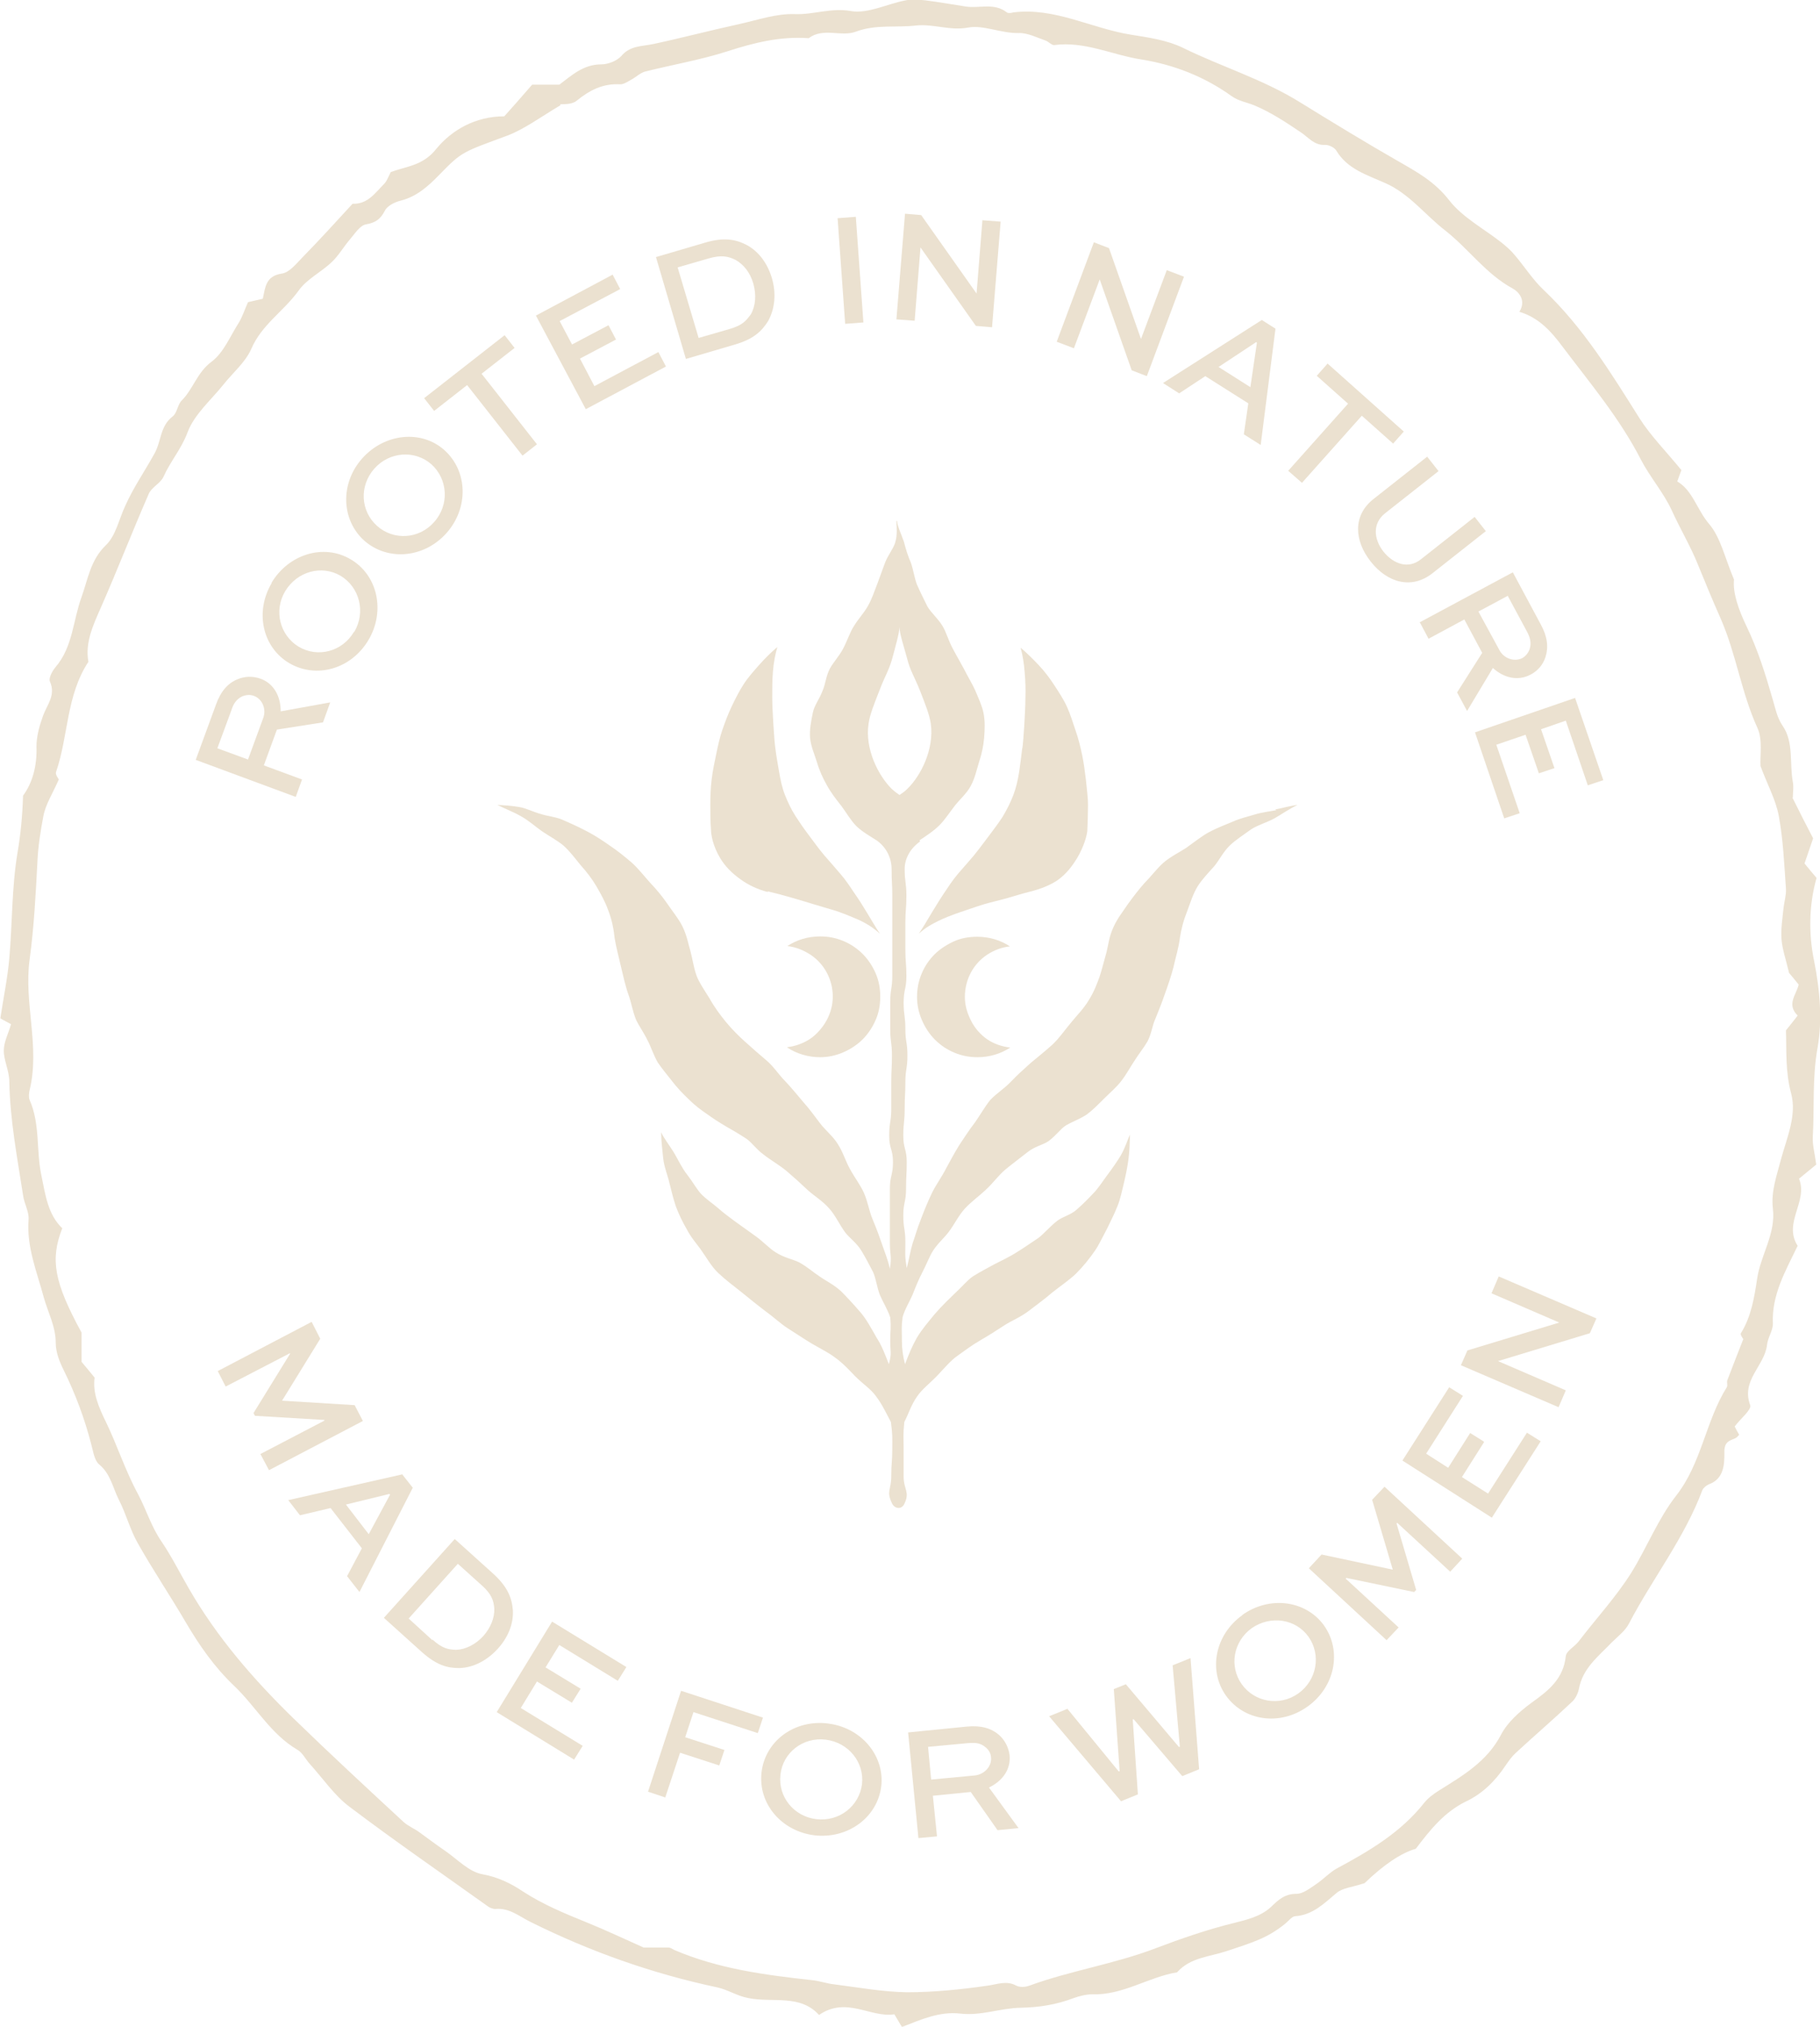 <svg viewBox="0 0 52.91 58.89" xmlns="http://www.w3.org/2000/svg" data-name="Layer 2" id="Layer_2">
  <defs>
    <style>
      .cls-1 {
        fill: #ebe1d0;
      }
    </style>
  </defs>
  <g data-name="Layer 1" id="Layer_1-2">
    <g>
      <g>
        <path d="M8.58,23.15l-2.89-1.07.59-1.61c.14-.39.35-.62.62-.73.21-.09.44-.1.67-.02.39.14.59.51.59.95l1.44-.26-.21.58-1.34.21-.38,1.04,1.11.41-.18.5ZM6.31,21.74l.9.33.44-1.2c.1-.26-.02-.56-.27-.65-.11-.04-.22-.03-.33.01-.19.09-.27.24-.32.4l-.41,1.11Z" class="cls-1"></path>
        <path d="M7.89,16.94c.5-.84,1.52-1.15,2.3-.69.79.46,1.02,1.51.52,2.35-.5.84-1.51,1.13-2.3.67-.78-.46-1.01-1.49-.51-2.33ZM10.3,18.36c.34-.58.15-1.3-.4-1.63-.55-.32-1.26-.13-1.61.45-.34.57-.15,1.28.39,1.61.55.33,1.27.15,1.61-.43Z" class="cls-1"></path>
        <path d="M10.53,13.32c.65-.73,1.72-.84,2.39-.24.68.61.71,1.68.06,2.41-.65.73-1.71.82-2.39.22-.67-.6-.71-1.66-.06-2.39ZM12.62,15.17c.45-.5.4-1.25-.08-1.68-.48-.42-1.22-.37-1.66.13-.44.5-.4,1.23.08,1.66.48.43,1.22.39,1.66-.11Z" class="cls-1"></path>
        <path d="M12.33,11.57l2.34-1.83.29.37-.96.75,1.61,2.05-.42.33-1.61-2.05-.96.75-.29-.37Z" class="cls-1"></path>
        <path d="M17.92,9.86l-1.06.56.42.8,1.86-.99.22.42-2.33,1.24-1.45-2.72,2.23-1.19.22.42-1.76.93.36.68,1.06-.56.22.42Z" class="cls-1"></path>
        <path d="M19.94,10.43l-.87-2.96,1.43-.42c.54-.16.88-.1,1.21.07.35.19.6.53.73.96.13.44.09.89-.11,1.25-.19.3-.42.52-.96.68l-1.43.42ZM21.21,9.56c.38-.11.48-.24.62-.43.14-.25.16-.57.07-.89-.09-.31-.27-.55-.52-.69-.21-.1-.4-.15-.78-.04l-.9.26.61,2.05.9-.26Z" class="cls-1"></path>
        <path d="M24.57,9.41l-.22-3.07.53-.04.22,3.07-.53.04Z" class="cls-1"></path>
        <path d="M29.09,6.44l-.25,3.07-.47-.04-1.61-2.28h0s-.17,2.13-.17,2.13l-.53-.04.25-3.07.47.04,1.61,2.28h0s.17-2.13.17-2.13l.53.04Z" class="cls-1"></path>
        <path d="M34.42,8.04l-1.08,2.89-.44-.17-.93-2.64h0s-.75,2-.75,2l-.5-.19,1.08-2.89.44.17.93,2.64h0s.75-2,.75-2l.5.19Z" class="cls-1"></path>
        <path d="M36.67,9.29l.41.26-.43,3.38-.49-.31.13-.9-1.25-.79-.76.5-.47-.3,2.87-1.83ZM35.42,10.66l.93.59.19-1.29-.02-.02-1.09.72Z" class="cls-1"></path>
        <path d="M38.59,10.56l2.22,1.98-.31.35-.91-.81-1.74,1.95-.4-.35,1.74-1.95-.91-.81.31-.35Z" class="cls-1"></path>
        <path d="M43.2,15.43l-1.56,1.23c-.6.47-1.3.28-1.79-.34-.49-.62-.52-1.35.08-1.82l1.56-1.23.33.42-1.56,1.23c-.36.29-.33.74-.04,1.11.3.37.73.51,1.09.22l1.56-1.23.33.42Z" class="cls-1"></path>
        <path d="M41.26,18.09l2.72-1.46.81,1.51c.2.36.23.67.14.95-.07.22-.22.4-.43.51-.37.2-.78.1-1.1-.19l-.75,1.25-.29-.54.73-1.15-.52-.97-1.04.56-.25-.47ZM43.82,17.32l-.84.45.61,1.12c.13.25.44.35.67.23.1-.06.17-.15.21-.26.06-.2,0-.36-.08-.51l-.56-1.04Z" class="cls-1"></path>
        <path d="M44.74,22.48l-.39-1.13-.85.29.68,1.99-.45.15-.85-2.5,2.91-1,.82,2.39-.45.15-.64-1.88-.72.25.39,1.13-.45.15Z" class="cls-1"></path>
      </g>
      <g>
        <path d="M7.57,42.25l1.86-.97v-.02s-2.02-.12-2.02-.12l-.04-.08,1.06-1.72v-.02s-1.87.97-1.87.97l-.23-.45,2.73-1.43.25.49-1.11,1.8h0s2.11.13,2.11.13l.24.46-2.73,1.43-.25-.47Z" class="cls-1"></path>
        <path d="M11.7,42.85l.3.38-1.55,3.03-.36-.46.43-.81-.91-1.17-.89.21-.34-.44,3.32-.75ZM10.05,43.71l.67.87.62-1.15-.02-.02-1.27.31Z" class="cls-1"></path>
        <path d="M11.16,47.01l2.06-2.29,1.11,1c.42.38.55.7.58,1.07.02.4-.14.79-.44,1.12-.31.34-.71.55-1.12.56-.36,0-.66-.09-1.08-.46l-1.11-1ZM12.57,47.64c.29.26.45.29.69.3.28-.01.57-.16.79-.4.21-.24.33-.52.32-.8-.02-.24-.08-.42-.37-.68l-.69-.62-1.43,1.59.69.63Z" class="cls-1"></path>
        <path d="M16.63,49.48l-1.02-.62-.47.77,1.8,1.1-.25.4-2.25-1.38,1.61-2.63,2.16,1.32-.25.4-1.7-1.04-.4.65,1.02.62-.25.4Z" class="cls-1"></path>
        <path d="M18.84,52.06l.96-2.93,2.38.78-.15.45-1.87-.61-.24.73,1.14.37-.15.45-1.14-.37-.43,1.3-.51-.17Z" class="cls-1"></path>
        <path d="M24.06,50.08c.97.11,1.66.93,1.56,1.82-.11.91-.97,1.54-1.94,1.43-.97-.12-1.65-.93-1.54-1.84.11-.9.95-1.53,1.93-1.41ZM23.73,52.86c.67.08,1.25-.38,1.33-1.02.07-.63-.39-1.21-1.06-1.29-.66-.08-1.24.38-1.31,1.01-.08.64.38,1.22,1.04,1.3Z" class="cls-1"></path>
        <path d="M26.7,53.41l-.3-3.07,1.71-.17c.41-.04.71.05.93.24.17.15.28.36.31.59.04.41-.2.75-.6.94l.86,1.18-.61.06-.78-1.11-1.1.11.12,1.18-.53.05ZM26.98,50.76l.09.95,1.27-.12c.28-.03.5-.27.47-.53-.01-.12-.07-.22-.16-.29-.16-.14-.33-.13-.5-.12l-1.18.11Z" class="cls-1"></path>
        <path d="M31.02,49.64l1.5,1.83h.03s-.17-2.39-.17-2.39l.35-.14,1.54,1.82h.03s-.21-2.37-.21-2.37l.52-.21.25,3.23-.49.2-1.41-1.65h-.03s.15,2.18.15,2.18l-.49.2-2.09-2.47.54-.22Z" class="cls-1"></path>
        <path d="M36.11,46.93c.8-.57,1.85-.43,2.38.3.53.75.32,1.79-.48,2.36-.8.57-1.84.42-2.37-.32-.52-.73-.32-1.77.48-2.34ZM37.74,49.21c.55-.39.67-1.13.3-1.65-.37-.52-1.1-.63-1.65-.25-.54.39-.66,1.11-.29,1.63.37.52,1.1.65,1.64.27Z" class="cls-1"></path>
        <path d="M42.16,45.67l-1.54-1.42-.02.02.57,1.93-.06.06-1.97-.41-.02.02,1.54,1.42-.35.37-2.26-2.09.37-.4,2.07.44h0s-.6-2.03-.6-2.03l.36-.38,2.26,2.09-.36.39Z" class="cls-1"></path>
        <path d="M43.14,41.91l-.64,1.01.76.48,1.13-1.77.4.25-1.42,2.22-2.6-1.66,1.36-2.13.4.25-1.07,1.68.64.41.64-1.01.4.25Z" class="cls-1"></path>
        <path d="M43.57,37.09l2.84,1.22-.19.43-2.67.81h0s1.97.85,1.97.85l-.21.49-2.84-1.22.19-.43,2.67-.81h0s-1.97-.85-1.97-.85l.21-.49Z" class="cls-1"></path>
      </g>
      <g>
        <path d="M37.11,23.54c-.2.04-.42.06-.64.13-.2.06-.42.11-.62.2-.13.06-.4.15-.72.32-.2.11-.41.28-.65.45-.2.13-.45.25-.66.43-.19.17-.35.39-.54.58-.17.19-.33.4-.49.62-.14.21-.31.42-.42.67-.13.28-.15.52-.2.72-.07.24-.12.46-.2.71-.07.19-.15.42-.31.68-.16.27-.36.46-.52.66-.2.24-.35.46-.54.64-.22.2-.44.37-.64.54-.2.18-.39.35-.57.54-.19.2-.42.34-.6.53-.17.21-.3.45-.45.66-.17.22-.31.44-.45.65-.15.24-.27.47-.39.69-.13.25-.29.47-.4.69-.13.27-.23.52-.31.73-.14.35-.21.62-.26.75-.06.2-.1.45-.17.72-.06-.38-.04-.38-.04-.76s-.06-.39-.06-.77.08-.39.08-.78.02-.39.02-.77-.1-.39-.1-.77.04-.39.04-.78.02-.39.02-.77.06-.39.06-.78-.06-.39-.06-.77-.05-.39-.05-.77.08-.39.08-.77-.03-.39-.03-.78,0-.39,0-.77.03-.39.03-.78-.05-.39-.05-.78c0-.32.18-.61.45-.8l-.02-.03c.19-.13.4-.26.58-.44.17-.17.3-.38.45-.57.15-.19.34-.35.46-.57.12-.22.17-.46.24-.69.08-.24.13-.47.15-.71.02-.24.03-.49-.02-.73-.04-.2-.14-.41-.24-.65-.09-.2-.21-.39-.32-.61-.1-.19-.22-.39-.33-.6-.13-.24-.19-.48-.3-.66-.14-.23-.33-.38-.44-.57-.1-.2-.2-.4-.31-.65-.07-.2-.1-.42-.17-.62-.09-.2-.15-.41-.2-.6-.08-.24-.19-.45-.2-.61h-.02c0,.17.04.39-.04.64-.06.18-.21.36-.29.57-.07.2-.15.4-.22.6-.1.26-.17.47-.28.66-.11.2-.27.36-.41.59-.11.17-.18.4-.31.65-.11.21-.28.39-.38.57-.12.22-.13.46-.22.66-.09.24-.24.42-.28.63-.05.24-.1.5-.08.73.02.24.13.48.2.71.07.24.17.46.29.67.12.22.27.41.42.6.15.2.27.42.44.59.18.17.4.29.6.42h0c.27.2.42.5.42.83,0,.39.02.39.02.77s0,.39,0,.77,0,.39,0,.78,0,.39,0,.77-.06.39-.06.78,0,.39,0,.77.05.39.05.77-.02.39-.02.78,0,.39,0,.77-.06.39-.06.78.11.39.11.77-.09.39-.09.78,0,.39,0,.77,0,.39,0,.78.06.39,0,.77c-.06-.28-.16-.51-.23-.72-.04-.12-.13-.38-.28-.74-.09-.21-.13-.49-.25-.76-.1-.22-.27-.44-.4-.68-.13-.23-.2-.49-.35-.72-.13-.22-.35-.39-.52-.61-.15-.2-.31-.42-.49-.62-.17-.2-.33-.4-.52-.6-.19-.19-.33-.42-.54-.6-.2-.17-.41-.35-.63-.55-.19-.17-.38-.36-.57-.59-.16-.2-.32-.41-.47-.68-.17-.27-.3-.46-.37-.65-.09-.25-.11-.46-.18-.72-.06-.19-.09-.42-.23-.71-.12-.24-.3-.45-.44-.66-.16-.23-.32-.42-.5-.61-.18-.2-.35-.42-.53-.58-.21-.18-.42-.35-.63-.49-.24-.17-.46-.31-.67-.42-.32-.17-.59-.28-.72-.34-.21-.09-.43-.1-.64-.17-.22-.06-.42-.17-.62-.2-.23-.04-.43-.05-.63-.06.24.12.46.2.67.32.24.13.42.3.62.44.22.15.45.27.63.42.2.18.35.39.5.57.18.2.33.4.45.6.14.24.26.46.34.68.13.33.17.59.2.85.04.25.11.5.19.85.06.24.11.51.23.84.06.17.1.42.2.67.09.19.23.38.34.61.1.19.17.42.29.63.13.19.28.37.43.56.13.17.3.35.47.51.2.2.37.32.53.43.18.13.35.24.57.37.16.09.35.2.58.35.16.11.29.31.5.46.2.16.44.29.67.48.2.17.4.35.61.55.2.18.44.32.63.54.18.2.29.46.46.69.12.16.33.3.47.53.11.18.22.39.34.62.09.2.11.44.2.67.09.21.22.41.3.65.03.34,0,.34,0,.68s.05.35-.04.68c-.11-.28-.2-.53-.35-.76-.16-.28-.3-.54-.46-.73-.24-.28-.45-.5-.58-.63-.22-.2-.44-.3-.61-.42-.2-.13-.37-.29-.61-.42-.18-.09-.43-.13-.68-.29-.18-.11-.35-.3-.57-.46-.18-.13-.38-.27-.6-.43-.16-.12-.33-.24-.51-.4-.15-.13-.34-.25-.5-.42-.13-.15-.24-.35-.38-.53-.16-.2-.26-.42-.37-.61-.14-.24-.32-.46-.4-.64,0,.25.04.54.06.76.03.26.13.49.18.71.06.25.12.48.19.69.09.24.2.46.31.65.13.25.29.43.4.58.18.25.31.5.52.7s.43.36.68.56c.21.17.43.35.68.54.25.18.45.37.65.5.27.17.49.32.69.44.25.15.49.26.7.42.2.14.38.33.59.55.21.21.46.37.61.59.18.24.3.51.42.73.05.39.04.4.04.79s-.03.39-.03.79-.15.42.02.78c.08.17.28.19.36.02.17-.35-.02-.41-.02-.8v-.79c0-.39-.02-.39.02-.79.12-.23.2-.5.37-.74.15-.22.38-.39.59-.61.21-.22.38-.43.58-.57.21-.15.42-.31.68-.46.21-.12.43-.26.69-.43.2-.13.46-.23.71-.42s.48-.36.69-.54c.24-.19.48-.35.68-.54.2-.2.39-.43.56-.68.11-.16.21-.38.35-.64.09-.19.2-.4.3-.65.08-.2.13-.44.19-.69.05-.22.1-.45.13-.7.03-.23.03-.43.04-.68-.08.17-.13.36-.27.61-.11.18-.25.38-.4.58-.14.19-.26.38-.4.52-.16.17-.31.32-.47.46-.17.16-.41.21-.57.33-.22.17-.38.37-.55.5-.24.16-.44.3-.62.41-.25.16-.46.25-.65.35-.24.13-.43.23-.64.36-.17.12-.31.3-.53.5-.13.13-.35.33-.59.61-.16.2-.35.41-.51.68-.13.23-.23.47-.34.76q-.09-.34-.09-.68c0-.35-.02-.35.02-.69.07-.24.2-.44.29-.65.09-.23.18-.45.28-.64.12-.23.2-.45.31-.63.14-.22.33-.38.45-.54.17-.22.29-.48.47-.68.19-.21.42-.37.61-.55.21-.19.37-.42.57-.59.23-.19.45-.35.65-.51.21-.17.45-.21.61-.32.23-.17.35-.36.51-.46.23-.13.42-.19.61-.32.15-.11.3-.26.5-.46.17-.17.35-.32.49-.5.15-.19.26-.4.38-.58.13-.21.28-.39.39-.58.12-.23.14-.47.23-.66.1-.25.19-.47.25-.65.12-.33.21-.6.27-.83.08-.35.16-.6.19-.86.04-.26.1-.5.23-.83.08-.21.15-.45.29-.68.13-.2.3-.38.48-.58.15-.18.26-.42.46-.61.17-.16.39-.3.61-.46.2-.13.46-.2.68-.32.21-.12.42-.27.67-.39-.2.02-.42.09-.65.13ZM26.15,23.1c-.06-.04-.13-.09-.23-.18-.39-.39-.78-1.16-.67-1.89.04-.28.17-.59.31-.95.17-.45.28-.59.38-.95.09-.34.2-.71.21-.91,0,.2.13.57.22.91.09.36.2.5.38.95.14.36.27.68.31.95.1.73-.28,1.5-.68,1.89-.09.09-.17.14-.23.18Z" class="cls-1"></path>
        <path d="M29.72,21.72c-.03.26-.06.49-.09.7-.04.25-.09.47-.17.68s-.18.41-.31.63c-.11.17-.25.36-.41.57-.13.17-.26.35-.43.56-.14.16-.29.34-.46.53-.16.19-.29.39-.41.57-.14.21-.26.41-.37.59-.14.24-.25.42-.36.58.13-.11.24-.21.57-.37.16-.08.36-.16.65-.26.19-.06.4-.14.66-.22.2-.06.43-.11.68-.18.21-.06.43-.13.67-.19.32-.08.59-.19.8-.33.27-.19.44-.43.57-.64.21-.35.29-.68.3-.8.01-.25.02-.5.02-.74,0-.25-.04-.5-.06-.73-.03-.25-.06-.49-.11-.73s-.11-.48-.19-.71-.15-.47-.25-.69-.24-.43-.37-.63-.28-.4-.45-.58-.34-.35-.53-.51c.06.21.1.46.12.73.02.24.03.49.02.74,0,.26-.02.51-.03.74-.02.33-.04.59-.06.73Z" class="cls-1"></path>
        <path d="M29.36,27.5c-.27-.18-.6-.28-.95-.28-.24,0-.47.04-.67.13s-.41.22-.57.38-.29.35-.38.57-.13.43-.13.67.05.46.14.67.22.41.38.57.35.29.57.38.43.13.67.13c.35,0,.67-.1.95-.28-.25-.03-.48-.11-.67-.24s-.36-.32-.47-.54-.18-.44-.18-.69.06-.49.17-.7.28-.4.48-.53.43-.22.67-.24Z" class="cls-1"></path>
        <path d="M22.32,25.9c.25.06.47.12.68.18.25.07.47.14.67.2.26.08.48.14.67.2.28.1.49.19.65.26.33.16.46.28.59.39-.11-.16-.23-.37-.37-.6-.11-.18-.23-.38-.38-.59-.12-.18-.25-.38-.41-.56-.17-.2-.32-.37-.46-.53-.17-.2-.3-.39-.43-.56-.16-.21-.29-.4-.4-.57-.14-.22-.23-.42-.31-.62s-.13-.43-.17-.67c-.03-.2-.08-.43-.11-.69-.02-.14-.04-.41-.06-.74-.01-.22-.03-.48-.03-.74s0-.5.02-.74c.02-.27.07-.52.13-.72-.19.16-.36.33-.52.51s-.33.37-.46.57-.24.42-.35.65-.19.45-.27.68-.13.47-.18.71-.1.47-.13.72-.04.48-.04.74,0,.49.02.74c0,.12.05.46.27.82.13.22.33.43.6.62.21.15.47.28.78.36Z" class="cls-1"></path>
        <path d="M22.89,30.44c.27.18.61.28.95.28.24,0,.46-.05.67-.14s.41-.22.57-.38.29-.36.38-.57.13-.43.13-.67-.04-.46-.13-.67-.22-.41-.38-.57-.35-.29-.57-.38-.43-.13-.67-.13c-.35,0-.68.1-.95.28.25.03.47.12.67.25s.37.32.48.53.17.44.17.69-.07.49-.18.69-.28.4-.47.53-.43.22-.68.25Z" class="cls-1"></path>
      </g>
      <path d="M52.11,23.18c.23.46.41.82.6,1.18-.08.24-.16.47-.25.73.12.15.24.29.35.42-.23.81-.23,1.65-.07,2.42.17.85.24,1.71.1,2.51-.16.88-.09,1.74-.14,2.61-.01.23.06.47.1.79-.11.09-.28.23-.5.41.27.66-.47,1.28-.04,1.95-.35.73-.76,1.42-.72,2.27,0,.2-.15.4-.17.61-.07.61-.76,1.02-.49,1.75.05.13-.29.4-.45.62.04.08.08.16.13.24-.03.03-.06.08-.11.1-.19.08-.33.11-.32.43,0,.3,0,.75-.45.91-.07.03-.16.1-.19.17-.52,1.39-1.45,2.57-2.13,3.87-.11.22-.33.38-.51.56-.38.4-.84.74-.95,1.35-.03.14-.11.3-.22.39-.53.5-1.08.97-1.62,1.47-.11.1-.2.23-.29.36-.3.45-.67.82-1.16,1.05-.61.3-1.02.8-1.45,1.37q-.65.19-1.49,1c-.37.12-.65.14-.82.29-.36.3-.68.63-1.19.67-.1,0-.2.14-.3.22-.51.41-.9.53-1.72.8-.48.16-1.04.18-1.42.61-.84.14-1.58.67-2.47.64-.18,0-.37.05-.54.11-.5.19-1,.27-1.54.28-.58.01-1.15.24-1.75.17-.6-.07-1.14.17-1.7.39-.07-.12-.13-.22-.22-.37-.69.11-1.39-.53-2.19.02-.55-.61-1.35-.35-2.05-.49-.33-.06-.59-.24-.9-.31-1.89-.4-3.7-1.04-5.43-1.9-.33-.16-.62-.42-1.03-.38-.08,0-.18-.04-.25-.1-1.33-.95-2.68-1.88-3.99-2.87-.44-.33-.77-.82-1.15-1.24-.13-.14-.21-.33-.37-.42-.78-.46-1.2-1.25-1.83-1.85-.57-.54-1.01-1.17-1.41-1.85-.45-.77-.95-1.51-1.39-2.29-.23-.4-.34-.85-.55-1.26-.18-.35-.24-.76-.58-1.04-.14-.12-.17-.38-.23-.59-.19-.74-.46-1.46-.8-2.15-.12-.24-.23-.52-.23-.79,0-.48-.23-.89-.35-1.33-.2-.74-.5-1.46-.44-2.25.02-.23-.13-.47-.16-.71-.17-1.1-.38-2.19-.4-3.31,0-.3-.16-.6-.16-.89,0-.26.14-.51.21-.77-.17-.09-.28-.15-.31-.17.09-.6.21-1.17.26-1.74.09-1.03.07-2.07.24-3.08.09-.53.14-1.04.16-1.65.28-.38.41-.88.39-1.43,0-.3.09-.61.19-.89.12-.33.38-.6.2-1-.04-.1.07-.3.16-.41.51-.59.51-1.36.76-2.04.19-.53.26-1.08.71-1.51.29-.28.38-.76.56-1.14.24-.54.57-1.01.85-1.52.2-.35.16-.8.53-1.08.13-.1.14-.34.26-.46.34-.34.45-.82.87-1.13.35-.26.54-.74.79-1.13.11-.18.17-.38.27-.6.12-.03.27-.06.43-.1.07-.32.08-.66.55-.73.23-.03.44-.31.63-.5.49-.5.96-1.02,1.43-1.53.44.02.66-.32.92-.58.08-.08.12-.21.19-.34.45-.17.93-.18,1.32-.67.44-.54,1.13-.95,1.98-.95.24-.27.51-.57.81-.92h.79c.36-.27.7-.59,1.22-.59.2,0,.45-.1.58-.24.26-.31.6-.28.93-.35.84-.18,1.67-.4,2.5-.58.54-.12,1.08-.31,1.62-.29.54.02,1.05-.19,1.62-.09.5.09,1.06-.21,1.6-.31.18-.04.38-.02.57,0,.4.05.79.12,1.18.18.39.06.82-.12,1.19.17.04.03.12.02.19,0,1.21-.15,2.28.47,3.43.65.51.08,1.05.16,1.5.38,1.12.55,2.32.91,3.4,1.58.94.58,1.89,1.16,2.85,1.71.56.32,1.07.6,1.49,1.14.39.5,1,.82,1.51,1.22.15.12.29.24.41.39.28.33.52.71.83,1,1.14,1.08,1.95,2.4,2.78,3.72.33.52.78.97,1.22,1.51-.02.05-.06.16-.12.33.45.26.57.82.93,1.24.33.39.45.97.72,1.61-.04.37.12.85.36,1.35.33.68.56,1.42.77,2.15.08.27.12.51.29.76.32.47.19,1.08.29,1.62.03.15,0,.32,0,.45ZM16.29,3.06c-.59.35-1.04.69-1.54.88-1.29.48-1.31.45-1.97,1.13-.33.34-.66.64-1.13.76-.17.04-.39.15-.46.29-.13.25-.27.35-.55.4-.18.03-.33.28-.47.44-.18.21-.32.46-.52.65-.31.3-.74.5-.98.85-.43.59-1.07.98-1.37,1.69-.17.38-.53.68-.8,1.02-.37.46-.86.88-1.05,1.4-.18.48-.5.84-.7,1.29-.09.19-.35.3-.43.5-.48,1.1-.91,2.21-1.39,3.3-.23.52-.46,1.02-.36,1.57-.65.99-.58,2.16-.94,3.2-.03.08.08.21.08.22-.18.41-.39.73-.45,1.07-.08.42-.15.86-.17,1.28-.05.97-.1,1.93-.23,2.89-.17,1.26.31,2.53,0,3.79-.02.09-.03.2,0,.28.31.7.19,1.46.34,2.18.12.58.19,1.15.61,1.55-.36.92-.23,1.58.56,3.03v.85c.12.14.24.29.38.46-.06.45.12.86.33,1.29.33.68.56,1.41.93,2.09.24.45.39.96.69,1.39.29.43.52.89.78,1.34.82,1.43,1.89,2.66,3.06,3.8,1.05,1.02,2.12,2.01,3.19,3,.13.12.31.19.46.3.25.18.5.37.75.54.35.24.69.61,1.08.68.45.08.84.27,1.18.5.6.39,1.24.65,1.88.91.54.22,1.07.47,1.63.72.21,0,.47,0,.72,0,.06,0,.11.04.17.07,1.28.55,2.65.73,4.02.88.21.02.42.1.63.12.71.09,1.41.22,2.12.23.78,0,1.56-.08,2.33-.19.3-.04.56-.16.85,0,.1.05.26.04.37,0,1.2-.44,2.48-.63,3.68-1.09.74-.28,1.49-.54,2.26-.73.4-.1.78-.19,1.08-.46.22-.21.4-.39.75-.39.19,0,.39-.16.57-.28.21-.14.38-.33.59-.45.95-.51,1.87-1.05,2.55-1.91.11-.14.27-.26.43-.36.7-.44,1.4-.84,1.81-1.63.19-.36.54-.67.88-.92.49-.35.93-.69,1-1.36.02-.15.25-.27.37-.42.51-.67,1.08-1.28,1.54-2.01.45-.73.77-1.55,1.29-2.22.75-.95.86-2.17,1.48-3.16.03-.05,0-.13.01-.19.15-.39.3-.78.47-1.21,0,0-.1-.13-.07-.17.3-.48.39-1.04.47-1.57.1-.7.55-1.32.46-2.05-.06-.51.12-.98.24-1.45.17-.62.46-1.27.29-1.9-.17-.63-.13-1.23-.15-1.83.13-.16.24-.3.34-.43-.33-.33-.04-.6.03-.9-.11-.14-.23-.28-.28-.34-.09-.39-.2-.69-.22-.99-.02-.3.03-.6.06-.9.02-.18.08-.37.07-.55-.05-.71-.08-1.43-.21-2.13-.09-.47-.33-.9-.53-1.44-.02-.3.07-.76-.09-1.11-.47-1.03-.62-2.16-1.07-3.18-.23-.52-.45-1.05-.67-1.59-.21-.52-.51-1.02-.75-1.55-.24-.52-.63-.96-.9-1.48-.61-1.19-1.47-2.21-2.27-3.27-.35-.47-.7-.85-1.26-1.02.2-.32,0-.57-.2-.68-.77-.42-1.27-1.14-1.94-1.67-.6-.46-1.06-1.09-1.78-1.4-.52-.23-1.08-.4-1.4-.93-.05-.09-.21-.17-.32-.17-.33.02-.49-.22-.72-.37-.43-.29-.87-.58-1.35-.78-.22-.09-.45-.12-.66-.27-.78-.56-1.67-.91-2.61-1.06-.85-.13-1.65-.54-2.55-.42-.07,0-.16-.1-.24-.13-.26-.09-.53-.23-.79-.22-.51.01-1.02-.24-1.46-.16-.53.1-1.01-.11-1.51-.06-.58.07-1.17-.04-1.76.18-.42.16-.95-.13-1.37.19-.82-.06-1.59.13-2.36.38-.78.25-1.6.39-2.4.59-.14.04-.26.16-.39.23-.11.06-.22.14-.33.14-.5-.03-.89.17-1.27.48-.15.12-.41.09-.47.1Z" class="cls-1"></path>
    </g>
  </g>
</svg>